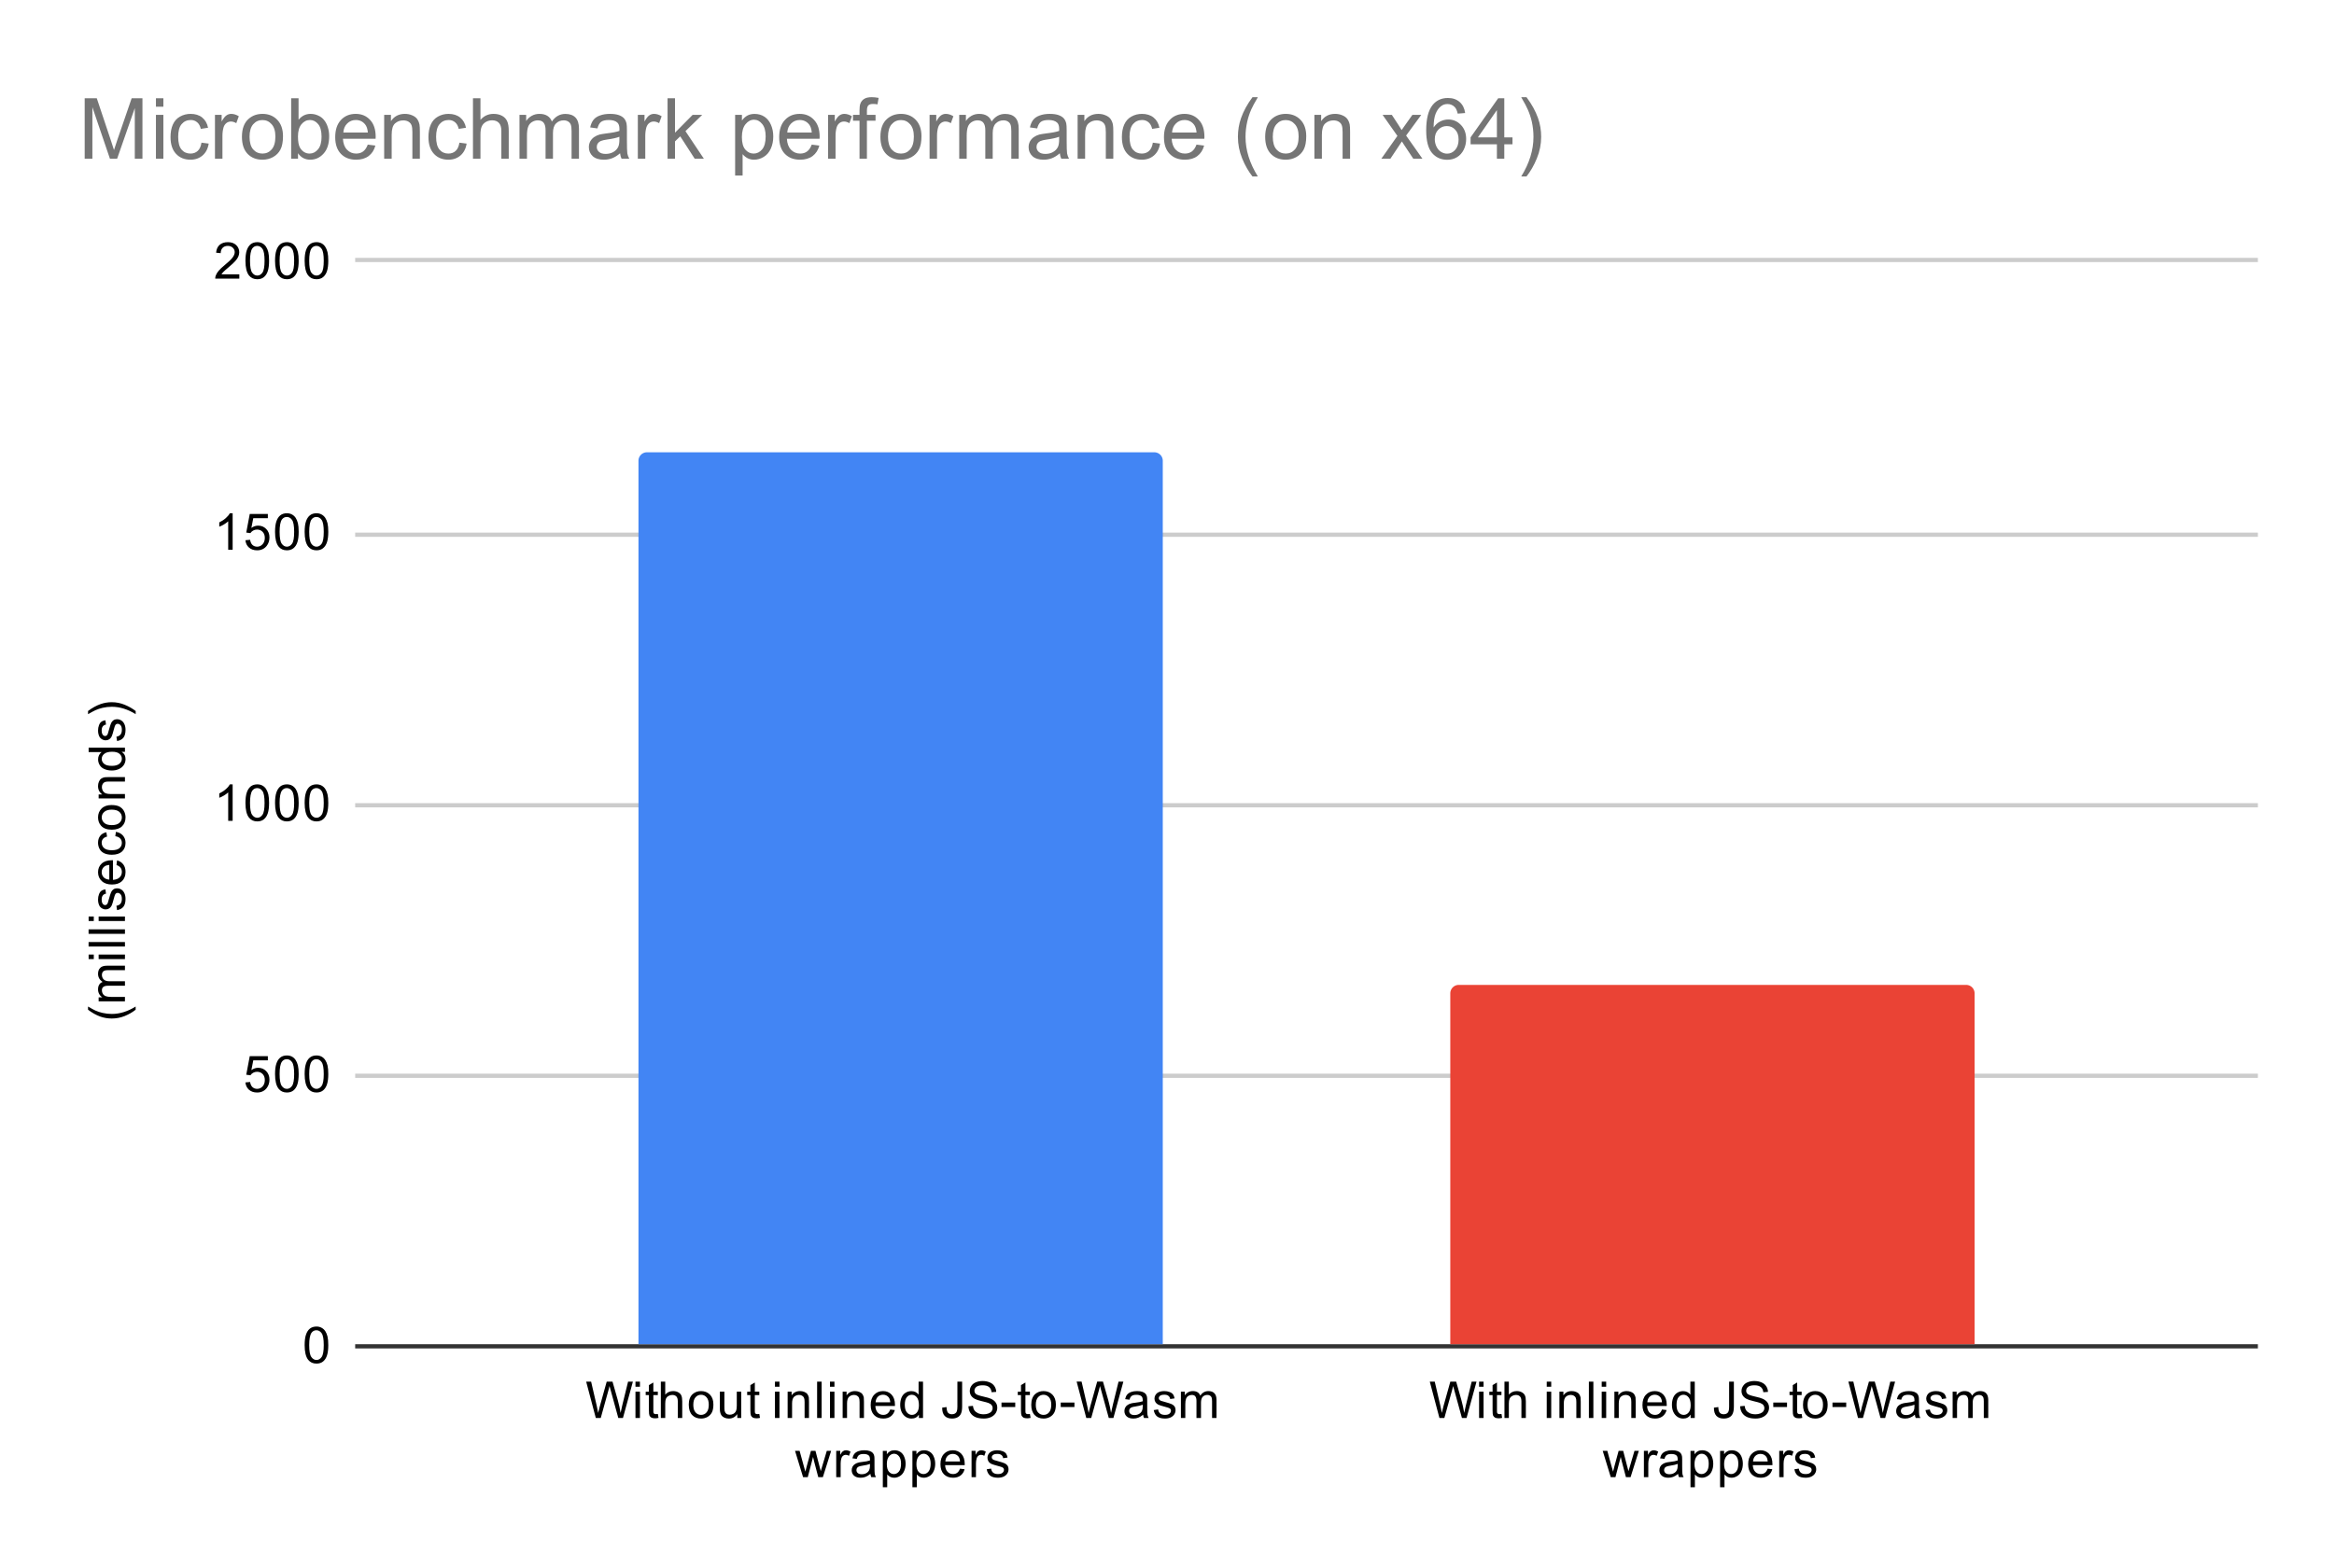 <svg fill="none" stroke-linecap="square" stroke-miterlimit="10" width="552" height="371" xmlns="http://www.w3.org/2000/svg"><path fill="#fff" d="M0 0h552v371H0V0z"/><path stroke="#333" stroke-linecap="butt" d="M84.5 318.5h449"/><path stroke="#ccc" stroke-linecap="butt" d="M84.5 254.5h449M84.5 190.5h449M84.5 126.5h449M84.5 61.5h449"/><clipPath id="a"><path d="M84.55 61.92h448.9v256.53H84.55V61.92z"/></clipPath><path clip-path="url(#a)" d="M275 318H151V109c0-1.1.9-2 2-2h120a2 2 0 012 2z"/><path fill="#4285f4" clip-path="url(#a)" d="M275 318H151V109c0-1.1.9-2 2-2h120a2 2 0 012 2z"/><path clip-path="url(#a)" d="M467 318H343v-83c0-1.1.9-2 2-2h120a2 2 0 012 2z"/><path fill="#ea4335" clip-path="url(#a)" d="M467 318H343v-83c0-1.1.9-2 2-2h120a2 2 0 012 2z"/><path fill="#000" d="M32.08 238.87q-1.1.88-2.58 1.49-1.48.59-3.06.59-1.39 0-2.67-.44-1.49-.53-2.95-1.64v-.75q1.21.7 1.73.94.81.36 1.69.56 1.1.25 2.2.25 2.83 0 5.64-1.75v.75zm-2.53-1.98h-6.22v-.94h.88q-.47-.3-.74-.78-.28-.49-.28-1.11 0-.69.28-1.13.28-.45.8-.62-1.08-.75-1.08-1.92 0-.94.52-1.43.5-.5 1.57-.5h4.27v1.05h-3.92q-.63 0-.9.11-.29.1-.46.36-.17.27-.17.64 0 .66.43 1.1.44.42 1.41.42h3.61v1.06H25.5q-.7 0-1.04.26-.36.25-.36.83 0 .46.23.83.24.38.69.55.45.17 1.3.17h3.23v1.05zm-7.37-10h-1.22v-1.07h1.22v1.07zm7.37 0h-6.22v-1.07h6.22v1.07zm0-2.97h-8.6v-1.06h8.6v1.06zm0-3h-8.6v-1.06h8.6v1.06zm-7.37-3.03h-1.22v-1.07h1.22v1.07zm7.37 0h-6.22v-1.07h6.22v1.07zm-1.86-2.58l-.16-1.03q.63-.1.96-.49.33-.4.33-1.14 0-.72-.29-1.06-.3-.36-.7-.36-.36 0-.56.31-.14.22-.36 1.08-.3 1.16-.5 1.61-.22.44-.6.67-.37.24-.84.24-.4 0-.76-.2-.36-.18-.6-.5-.17-.26-.3-.68-.12-.42-.12-.92 0-.72.22-1.27.2-.56.56-.82.36-.27.96-.36l.14 1.03q-.47.06-.74.4-.28.33-.28.96 0 .72.25 1.03.23.31.56.31.2 0 .36-.12.17-.14.28-.41.07-.16.27-.94.31-1.12.5-1.56.19-.44.55-.69.36-.25.9-.25.53 0 1 .31.46.3.72.88.25.58.25 1.31 0 1.22-.5 1.86-.51.63-1.5.8zm-.14-10.67l.13-1.1q.95.25 1.48.96.53.7.53 1.78 0 1.36-.84 2.17-.85.8-2.36.8-1.56 0-2.42-.82-.88-.8-.88-2.09 0-1.25.84-2.03.85-.8 2.4-.8h.28v4.64q1.03-.06 1.57-.58.54-.51.54-1.3 0-.57-.3-.98-.31-.42-.97-.65zm-1.7 3.45v-3.47q-.8.06-1.2.4-.6.5-.6 1.3 0 .74.48 1.24.49.48 1.32.53zm1.42-10.27l.14-1.03q1.06.17 1.67.88.61.7.61 1.72 0 1.28-.83 2.06-.84.76-2.4.76-1 0-1.75-.32-.77-.35-1.14-1.02-.38-.69-.38-1.5 0-1 .52-1.64.5-.66 1.45-.84l.16 1.03q-.63.14-.94.51-.33.38-.33.91 0 .8.58 1.3.56.5 1.8.5 1.26 0 1.82-.49.57-.48.57-1.25 0-.62-.38-1.03-.37-.42-1.17-.55zm-.83-1.54q-1.73 0-2.56-.96-.69-.8-.69-1.95 0-1.28.84-2.1.83-.82 2.32-.82 1.2 0 1.89.36t1.08 1.06q.37.69.37 1.5 0 1.3-.83 2.11-.84.8-2.42.8zm0-1.08q1.19 0 1.78-.52.6-.53.6-1.3 0-.8-.6-1.32t-1.81-.52q-1.16 0-1.75.53-.6.52-.6 1.3t.6 1.31q.58.52 1.78.52zm3.11-6.31h-6.22v-.94h.88q-1.02-.69-1.02-1.99 0-.56.2-1.03.2-.48.54-.72.32-.23.76-.32.3-.05 1.03-.05h3.83v1.05h-3.78q-.66 0-.97.12-.31.13-.5.44-.2.31-.2.73 0 .68.43 1.18.43.48 1.61.48h3.41v1.05zm0-11.03h-.78q.92.59.92 1.73 0 .75-.4 1.37-.43.63-1.16.97-.74.35-1.69.35-.92 0-1.69-.32-.76-.3-1.15-.93-.4-.63-.4-1.4 0-.56.23-1 .23-.43.6-.71h-3.07v-1.05h8.59v.99zm-3.1 3.32q1.2 0 1.79-.5.58-.5.58-1.18 0-.7-.57-1.18-.56-.48-1.72-.48-1.28 0-1.87.5-.6.48-.6 1.2 0 .7.58 1.17.57.47 1.8.47zm1.24-5.87l-.16-1.03q.63-.1.96-.49.33-.4.33-1.14 0-.72-.29-1.06-.3-.36-.7-.36-.36 0-.56.31-.14.22-.36 1.08-.3 1.16-.5 1.61-.22.44-.6.67-.37.24-.84.24-.4 0-.76-.2-.36-.18-.6-.5-.17-.26-.3-.68-.12-.42-.12-.92 0-.72.22-1.27.2-.56.56-.82.36-.27.96-.36l.14 1.03q-.47.06-.74.4-.28.33-.28.96 0 .72.25 1.03.23.31.56.31.2 0 .36-.12.17-.14.28-.41.07-.16.27-.94.31-1.12.5-1.56.19-.44.55-.69.36-.25.9-.25.53 0 1 .31.46.3.72.88.25.58.25 1.31 0 1.22-.5 1.86-.51.63-1.5.8zm4.4-7.11v.75q-2.82-1.75-5.65-1.75-1.1 0-2.19.25-.87.2-1.68.56-.52.24-1.75.94v-.75q1.46-1.1 2.95-1.63 1.28-.45 2.67-.45 1.58 0 3.06.61 1.47.61 2.58 1.47zM72.05 318.22q0-1.54.31-2.46.31-.94.92-1.44.63-.5 1.57-.5.68 0 1.2.29.53.28.88.8.34.52.53 1.27.18.75.18 2.04 0 1.51-.3 2.43-.3.93-.93 1.44-.61.5-1.56.5-1.24 0-1.96-.89-.84-1.06-.84-3.48zm1.08 0q0 2.1.5 2.8.5.71 1.22.71.73 0 1.22-.7.5-.7.5-2.81 0-2.13-.5-2.82-.49-.7-1.24-.7-.72 0-1.16.6-.54.8-.54 2.92zM58.05 256.07l1.1-.1q.13.82.57 1.22.45.4 1.1.4.75 0 1.28-.57.53-.58.53-1.52 0-.9-.52-1.42-.5-.53-1.33-.53-.5 0-.92.24-.4.23-.64.59l-.98-.13.83-4.4h4.28v1H59.9l-.45 2.31q.76-.55 1.6-.55 1.13 0 1.9.78.78.79.78 2.02 0 1.16-.67 2.02-.83 1.03-2.25 1.03-1.18 0-1.93-.66-.73-.66-.84-1.73zm7-1.99q0-1.53.31-2.45.31-.94.92-1.44.63-.5 1.57-.5.68 0 1.2.28.53.28.88.82.34.51.53 1.26.18.75.18 2.03 0 1.52-.3 2.44-.3.92-.93 1.44-.61.5-1.56.5-1.24 0-1.96-.9-.84-1.06-.84-3.48zm1.08 0q0 2.11.5 2.81.5.7 1.22.7.73 0 1.22-.7.5-.7.5-2.8 0-2.13-.5-2.82-.49-.7-1.24-.7-.72 0-1.16.6-.54.79-.54 2.91zm5.92 0q0-1.53.31-2.45.31-.94.92-1.44.63-.5 1.57-.5.68 0 1.2.28.53.28.88.82.34.51.53 1.26.18.75.18 2.03 0 1.52-.3 2.44-.3.92-.93 1.44-.61.5-1.56.5-1.24 0-1.96-.9-.84-1.06-.84-3.48zm1.08 0q0 2.11.5 2.81.5.7 1.22.7.73 0 1.22-.7.5-.7.5-2.8 0-2.13-.5-2.82-.49-.7-1.24-.7-.72 0-1.16.6-.54.79-.54 2.91zM55.02 194.18h-1.05v-6.72q-.39.36-1.01.74-.61.36-1.1.53v-1.02q.88-.42 1.53-1 .68-.59.96-1.15h.67v8.62zm3.03-4.23q0-1.53.31-2.45.31-.94.92-1.44.63-.5 1.57-.5.68 0 1.2.28.53.28.88.81.34.52.53 1.27.18.75.18 2.03 0 1.51-.3 2.44-.3.92-.93 1.43-.61.5-1.56.5-1.24 0-1.96-.89-.84-1.06-.84-3.48zm1.08 0q0 2.1.5 2.81.5.7 1.22.7.73 0 1.22-.7.5-.7.5-2.81 0-2.13-.5-2.81-.49-.7-1.24-.7-.72 0-1.16.6-.54.78-.54 2.9zm5.92 0q0-1.53.31-2.45.31-.94.92-1.44.63-.5 1.57-.5.68 0 1.2.28.53.28.88.81.34.52.53 1.27.18.75.18 2.03 0 1.51-.3 2.44-.3.92-.93 1.43-.61.5-1.56.5-1.24 0-1.96-.89-.84-1.06-.84-3.48zm1.08 0q0 2.1.5 2.81.5.7 1.22.7.73 0 1.22-.7.5-.7.5-2.81 0-2.13-.5-2.81-.49-.7-1.24-.7-.72 0-1.16.6-.54.78-.54 2.9zm5.92 0q0-1.53.31-2.45.31-.94.92-1.44.63-.5 1.57-.5.68 0 1.2.28.53.28.88.81.34.52.53 1.27.18.75.18 2.03 0 1.51-.3 2.44-.3.92-.93 1.43-.61.5-1.56.5-1.24 0-1.96-.89-.84-1.06-.84-3.48zm1.08 0q0 2.1.5 2.81.5.7 1.22.7.73 0 1.22-.7.5-.7.5-2.81 0-2.13-.5-2.81-.49-.7-1.24-.7-.72 0-1.16.6-.54.78-.54 2.9zM55.02 130.05h-1.05v-6.72q-.39.36-1.01.74-.61.36-1.1.53v-1.02q.88-.42 1.53-1 .68-.6.96-1.16h.67v8.63zm3.03-2.25l1.1-.1q.13.82.57 1.23.45.4 1.1.4.75 0 1.28-.58.53-.57.53-1.51 0-.9-.52-1.42-.5-.54-1.33-.54-.5 0-.92.24-.4.23-.64.6l-.98-.13.83-4.4h4.28v1H59.9l-.45 2.3q.76-.54 1.6-.54 1.13 0 1.9.78.78.78.78 2.01 0 1.16-.67 2.02-.83 1.03-2.25 1.03-1.18 0-1.93-.66-.73-.65-.84-1.73zm7-1.98q0-1.54.31-2.46.31-.94.92-1.44.63-.5 1.57-.5.68 0 1.2.29.53.28.88.8.34.52.53 1.27.18.75.18 2.04 0 1.51-.3 2.43-.3.93-.93 1.44-.61.5-1.56.5-1.24 0-1.96-.89-.84-1.06-.84-3.48zm1.08 0q0 2.1.5 2.8.5.71 1.22.71.73 0 1.22-.7.5-.7.5-2.81 0-2.13-.5-2.82-.49-.7-1.24-.7-.72 0-1.16.6-.54.8-.54 2.92zm5.92 0q0-1.54.31-2.46.31-.94.92-1.44.63-.5 1.57-.5.68 0 1.2.29.53.28.88.8.34.52.53 1.27.18.75.18 2.04 0 1.51-.3 2.43-.3.93-.93 1.44-.61.5-1.56.5-1.24 0-1.96-.89-.84-1.06-.84-3.48zm1.08 0q0 2.1.5 2.8.5.71 1.22.71.73 0 1.22-.7.5-.7.5-2.81 0-2.13-.5-2.82-.49-.7-1.24-.7-.72 0-1.16.6-.54.8-.54 2.92zM56.6 64.9v1.02h-5.7q0-.38.13-.74.22-.58.7-1.14.48-.56 1.38-1.3 1.4-1.15 1.9-1.82.5-.68.5-1.27 0-.62-.46-1.05-.45-.43-1.17-.43-.77 0-1.22.45-.45.45-.47 1.27l-1.08-.11q.11-1.22.83-1.85.73-.64 1.97-.64 1.23 0 1.95.69t.72 1.7q0 .52-.22 1.02-.2.48-.7 1.04-.48.55-1.61 1.5-.95.8-1.23 1.1-.27.28-.44.56h4.22zm1.45-3.22q0-1.53.31-2.45.31-.94.92-1.44.63-.5 1.57-.5.68 0 1.2.28.53.28.88.82.34.51.53 1.26.18.75.18 2.03 0 1.52-.3 2.44-.3.92-.93 1.44-.61.5-1.56.5-1.24 0-1.96-.9-.84-1.06-.84-3.48zm1.08 0q0 2.11.5 2.81.5.7 1.22.7.73 0 1.22-.7.5-.7.5-2.8 0-2.13-.5-2.82-.49-.7-1.24-.7-.72 0-1.16.6-.54.79-.54 2.91zm5.92 0q0-1.53.31-2.45.31-.94.92-1.44.63-.5 1.57-.5.68 0 1.2.28.53.28.88.82.34.51.53 1.26.18.75.18 2.03 0 1.52-.3 2.44-.3.92-.93 1.44-.61.5-1.56.5-1.24 0-1.96-.9-.84-1.06-.84-3.48zm1.08 0q0 2.11.5 2.81.5.7 1.22.7.73 0 1.22-.7.5-.7.5-2.8 0-2.13-.5-2.82-.49-.7-1.24-.7-.72 0-1.16.6-.54.79-.54 2.91zm5.92 0q0-1.53.31-2.45.31-.94.92-1.44.63-.5 1.57-.5.68 0 1.2.28.53.28.88.82.34.51.53 1.26.18.75.18 2.03 0 1.52-.3 2.44-.3.92-.93 1.44-.61.5-1.56.5-1.24 0-1.96-.9-.84-1.06-.84-3.48zm1.08 0q0 2.11.5 2.81.5.7 1.22.7.73 0 1.22-.7.5-.7.5-2.8 0-2.13-.5-2.82-.49-.7-1.24-.7-.72 0-1.16.6-.54.79-.54 2.91zM140.91 335.45l-2.28-8.6h1.17l1.31 5.65q.2.87.36 1.75.33-1.38.4-1.6l1.62-5.8h1.37l1.24 4.35q.45 1.63.67 3.05.16-.82.42-1.88l1.35-5.51h1.14l-2.35 8.59h-1.1l-1.8-6.55q-.24-.8-.28-1-.13.58-.25 1l-1.82 6.55h-1.17zm9.38-7.38v-1.21h1.06v1.21h-1.06zm0 7.38v-6.22h1.06v6.22h-1.06zm5.3-.94l.15.92q-.45.1-.8.1-.58 0-.89-.17-.31-.2-.45-.49-.13-.3-.13-1.25v-3.58h-.76v-.8h.76v-1.56l1.05-.62v2.17h1.06v.81h-1.06v3.64q0 .46.05.58.06.13.18.2.13.08.36.08.2 0 .47-.03zm.7.94v-8.6h1.04v3.08q.74-.84 1.86-.84.7 0 1.2.28.52.27.74.75.22.47.22 1.4v3.93h-1.05v-3.94q0-.8-.34-1.15-.35-.36-.97-.36-.47 0-.9.25-.4.23-.59.65-.17.4-.17 1.14v3.41h-1.04zm6.6-3.1q0-1.74.96-2.57.8-.69 1.95-.69 1.28 0 2.1.84.82.83.82 2.32 0 1.2-.36 1.89t-1.06 1.08q-.69.37-1.5.37-1.3 0-2.1-.83-.8-.84-.8-2.42zm1.08 0q0 1.18.52 1.77.53.6 1.31.6.8 0 1.31-.6.52-.6.52-1.81 0-1.16-.53-1.75-.52-.6-1.3-.6t-1.31.6q-.52.58-.52 1.78zm10.4 3.1v-.92q-.74 1.06-1.99 1.06-.55 0-1.03-.2-.47-.22-.7-.53-.24-.33-.33-.8-.07-.3-.07-.99v-3.84h1.07v3.45q0 .82.06 1.11.1.41.4.66.33.23.82.23.47 0 .87-.23.43-.25.6-.67.18-.42.18-1.22v-3.33h1.05v6.22h-.94zm5.21-.94l.16.92q-.45.1-.8.1-.58 0-.89-.17-.31-.2-.45-.49-.13-.3-.13-1.25v-3.58h-.76v-.8h.76v-1.56l1.05-.62v2.17h1.06v.81h-1.06v3.64q0 .46.05.58.06.13.18.2.13.08.36.08.2 0 .47-.03zm3.7-6.44v-1.21h1.07v1.21h-1.06zm0 7.38v-6.22h1.07v6.22h-1.06zm3 0v-6.22h.94v.88q.7-1.02 1.99-1.02.56 0 1.03.2.48.2.72.53.23.33.33.77.04.3.04 1.03v3.83h-1.04v-3.78q0-.66-.13-.97-.12-.31-.44-.5-.3-.2-.73-.2-.67 0-1.17.43-.49.43-.49 1.61v3.41h-1.04zm6.97 0v-8.6h1.07v8.6h-1.07zm3.04-7.38v-1.21h1.06v1.21h-1.06zm0 7.38v-6.22h1.06v6.22h-1.06zm3 0v-6.22h.93v.88q.7-1.02 1.99-1.02.56 0 1.03.2.48.2.72.53.23.33.33.77.04.3.04 1.03v3.83h-1.04v-3.78q0-.66-.13-.97-.12-.31-.44-.5-.3-.2-.73-.2-.67 0-1.17.43-.49.43-.49 1.61v3.41h-1.04zm11.25-2l1.09.13q-.25.95-.95 1.48t-1.78.53q-1.36 0-2.18-.84-.8-.85-.8-2.36 0-1.56.82-2.42.81-.88 2.1-.88 1.24 0 2.02.84.8.85.8 2.4v.28h-4.64q.06 1.03.58 1.57.51.54 1.3.54.57 0 .98-.3.42-.31.66-.97zm-3.46-1.7h3.47q-.06-.8-.39-1.2-.51-.6-1.31-.6-.74 0-1.24.48-.48.49-.53 1.32zm10.24 3.7v-.78q-.6.92-1.74.92-.75 0-1.37-.4-.63-.43-.97-1.16-.34-.74-.34-1.69 0-.92.3-1.69.32-.76.95-1.15.62-.4 1.39-.4.56 0 1 .22.43.24.71.61v-3.07h1.05v8.59h-.98zm-3.33-3.1q0 1.2.5 1.79.5.58 1.19.58.68 0 1.17-.57.48-.56.48-1.72 0-1.28-.5-1.87-.48-.6-1.2-.6-.7 0-1.17.58-.47.57-.47 1.8zm8.84.66l1.03-.14q.04.99.36 1.35.33.35.93.35.42 0 .73-.18.31-.2.42-.53.13-.35.13-1.08v-5.92h1.12v5.86q0 1.07-.26 1.67-.25.6-.82.9-.56.3-1.32.3-1.13 0-1.74-.64-.6-.66-.58-1.94zm6.2-.33l1.07-.09q.08.66.36 1.06.28.4.86.68.6.25 1.33.25.64 0 1.14-.2.5-.2.73-.52.25-.35.25-.74 0-.4-.23-.7-.24-.31-.77-.52-.36-.14-1.55-.42-1.17-.28-1.64-.53-.62-.33-.92-.8-.3-.48-.3-1.07 0-.65.36-1.2.38-.59 1.08-.87.72-.3 1.58-.3.95 0 1.69.32.73.3 1.12.9.4.6.42 1.35l-1.09.08q-.1-.82-.6-1.22-.5-.42-1.5-.42-1.02 0-1.5.37-.46.38-.46.9 0 .48.33.77.32.3 1.7.61 1.39.31 1.9.55.76.36 1.11.89.36.51.36 1.22 0 .69-.39 1.3-.39.59-1.12.93-.74.33-1.66.33-1.17 0-1.97-.33-.78-.34-1.23-1.03-.44-.69-.45-1.55zm7.83.2v-1.07h3.25v1.06h-3.25zm6.72 1.63l.16.92q-.45.1-.8.1-.58 0-.89-.17-.31-.2-.45-.49-.13-.3-.13-1.25v-3.58h-.76v-.8h.76v-1.56l1.05-.62v2.17h1.06v.81h-1.06v3.64q0 .46.05.58.06.13.18.2.13.08.36.08.2 0 .47-.03zm.32-2.17q0-1.73.95-2.56.8-.69 1.95-.69 1.28 0 2.1.84.82.83.82 2.32 0 1.2-.36 1.89t-1.06 1.08q-.69.37-1.5.37-1.3 0-2.1-.83-.8-.84-.8-2.42zm1.07 0q0 1.19.52 1.78.53.6 1.31.6.8 0 1.31-.6.52-.6.52-1.81 0-1.16-.53-1.75-.52-.6-1.3-.6t-1.31.6q-.52.58-.52 1.78zm5.9.53v-1.06h3.24v1.06h-3.25zm6.04 2.58l-2.28-8.6h1.17l1.31 5.65q.2.87.36 1.75.33-1.38.4-1.6l1.62-5.8h1.37l1.24 4.35q.45 1.63.67 3.05.16-.82.42-1.88l1.35-5.51h1.14l-2.35 8.59h-1.1l-1.8-6.55q-.24-.8-.28-1-.13.58-.25 1l-1.82 6.55h-1.17zm13.44-.77q-.6.5-1.14.7-.53.21-1.16.21-1.03 0-1.58-.5-.54-.5-.54-1.28 0-.45.2-.83.2-.39.55-.6.34-.24.76-.35.3-.1.94-.17 1.27-.14 1.88-.36v-.27q0-.66-.3-.92-.4-.34-1.2-.34-.74 0-1.1.26-.36.25-.53.9l-1.03-.13q.14-.66.47-1.07.33-.4.94-.62.6-.22 1.4-.22.8 0 1.3.19t.73.47q.24.28.33.72.05.26.05.96v1.41q0 1.47.06 1.86.08.4.28.75h-1.1q-.16-.33-.21-.77zm-.1-2.36q-.57.24-1.71.41-.66.1-.93.22-.26.1-.42.33-.14.22-.14.5 0 .42.31.7.33.28.94.28.61 0 1.08-.26.48-.27.7-.74.18-.36.18-1.04v-.4zm2.61 1.27l1.04-.16q.09.63.48.96.4.33 1.14.33.72 0 1.06-.29.36-.3.36-.7 0-.36-.31-.56-.22-.14-1.08-.36-1.15-.3-1.6-.5-.44-.22-.68-.6-.23-.37-.23-.84 0-.4.18-.76.2-.36.52-.6.25-.17.67-.3.42-.12.92-.12.72 0 1.27.22.56.2.83.56.26.36.36.95l-1.04.15q-.06-.47-.4-.74-.33-.28-.95-.28-.72 0-1.04.25-.3.23-.3.56 0 .2.12.36.14.17.4.28.16.07.94.27 1.13.31 1.56.5.44.19.7.55.24.35.24.9 0 .53-.31 1-.3.45-.88.72-.57.25-1.3.25-1.23 0-1.87-.5-.62-.51-.8-1.5zm6.43 1.86v-6.22h.93v.88q.3-.47.78-.74.49-.28 1.11-.28.7 0 1.13.28.45.28.62.8.75-1.08 1.93-1.08.93 0 1.42.52.5.5.5 1.57v4.27h-1.05v-3.92q0-.63-.1-.9-.1-.29-.37-.46-.26-.17-.64-.17-.65 0-1.1.43-.41.44-.41 1.41v3.61h-1.07v-4.05q0-.7-.26-1.04-.25-.36-.83-.36-.45 0-.83.23-.37.24-.55.69-.17.45-.17 1.3v3.23h-1.04zM189.93 349.45l-1.9-6.22h1.08l.99 3.6.37 1.32.33-1.28.99-3.64h1.07l.94 3.61.31 1.19.36-1.2 1.07-3.6h1.03l-1.96 6.22h-1.09l-.98-3.73-.25-1.05-1.25 4.78h-1.11zm7.84 0v-6.22h.95v.94q.36-.66.66-.86.31-.22.69-.22.53 0 1.08.33l-.36.98q-.4-.23-.77-.23-.36 0-.64.22-.27.2-.38.58-.18.56-.18 1.21v3.27h-1.05zm8.08-.77q-.6.5-1.14.7-.53.21-1.16.21-1.03 0-1.58-.5-.54-.5-.54-1.28 0-.45.2-.83.2-.39.55-.6.34-.24.76-.35.3-.1.94-.17 1.27-.14 1.87-.36v-.27q0-.66-.3-.92-.4-.34-1.2-.34-.73 0-1.09.26-.36.25-.53.9l-1.03-.13q.14-.66.47-1.07.33-.4.93-.62.61-.22 1.41-.22.8 0 1.3.19t.73.47q.24.28.33.72.05.26.05.96v1.41q0 1.47.06 1.86.08.4.28.75h-1.1q-.16-.33-.21-.77zm-.1-2.36q-.57.24-1.71.41-.66.1-.93.22-.26.1-.42.33-.14.22-.14.5 0 .42.31.7.33.28.94.28.61 0 1.08-.26.48-.27.7-.74.17-.36.17-1.04v-.4zm3.04 5.52v-8.6h.95v.79q.34-.47.76-.7.44-.24 1.05-.24.8 0 1.4.4.62.41.91 1.16.32.75.32 1.64 0 .96-.35 1.72-.33.77-.98 1.17-.66.41-1.38.41-.53 0-.95-.22-.42-.23-.69-.56v3.03h-1.04zm.95-5.47q0 1.2.48 1.78.49.57 1.18.57.7 0 1.2-.6t.5-1.84q0-1.19-.49-1.77-.48-.6-1.17-.6-.67 0-1.19.63-.51.63-.51 1.83zm6.05 5.47v-8.6h.95v.79q.34-.47.76-.7.44-.24 1.05-.24.8 0 1.4.4.62.41.91 1.16.32.75.32 1.64 0 .96-.35 1.72-.33.77-.98 1.17-.66.41-1.38.41-.53 0-.95-.22-.42-.23-.69-.56v3.03h-1.04zm.95-5.47q0 1.2.48 1.78.49.57 1.18.57.7 0 1.2-.6t.5-1.84q0-1.19-.49-1.77-.48-.6-1.17-.6-.67 0-1.19.63-.51.63-.51 1.83zm10.3 1.08l1.09.13q-.25.95-.95 1.48t-1.78.53q-1.36 0-2.18-.84-.8-.85-.8-2.36 0-1.56.82-2.42.81-.88 2.1-.88 1.24 0 2.02.84.8.85.8 2.4v.28h-4.64q.06 1.03.58 1.57.51.54 1.3.54.57 0 .98-.3.42-.31.66-.97zm-3.46-1.7h3.47q-.06-.8-.39-1.2-.51-.6-1.31-.6-.74 0-1.24.48-.48.49-.53 1.32zm6.2 3.7v-6.22h.94v.94q.36-.66.66-.86.31-.22.69-.22.53 0 1.08.33l-.36.98q-.4-.23-.77-.23-.36 0-.64.22-.27.2-.38.58-.18.56-.18 1.21v3.27h-1.05zm3.58-1.86l1.04-.16q.09.63.48.96.4.33 1.14.33.72 0 1.06-.29.36-.3.36-.7 0-.36-.31-.56-.22-.14-1.08-.36-1.15-.3-1.6-.5-.45-.22-.68-.6-.23-.37-.23-.84 0-.4.18-.76.2-.36.52-.6.25-.17.67-.3.42-.12.92-.12.72 0 1.27.22.56.2.83.56.26.36.36.95l-1.04.15q-.06-.47-.4-.74-.33-.28-.95-.28-.72 0-1.04.25-.3.23-.3.56 0 .2.12.36.14.17.4.28.16.07.94.27 1.13.31 1.56.5.44.19.7.55.24.35.24.9 0 .53-.31 1-.3.45-.88.72-.58.25-1.3.25-1.23 0-1.87-.5-.62-.51-.8-1.5zM340.43 335.45l-2.28-8.6h1.17l1.32 5.65q.2.87.36 1.75.32-1.38.39-1.6l1.62-5.8h1.38l1.23 4.35q.45 1.63.67 3.05.16-.82.42-1.88l1.35-5.51h1.14l-2.35 8.59h-1.1l-1.8-6.55q-.24-.8-.28-1-.13.58-.25 1l-1.82 6.55h-1.17zm9.38-7.38v-1.21h1.06v1.21h-1.06zm0 7.38v-6.22h1.06v6.22h-1.06zm5.3-.94l.15.92q-.45.1-.8.1-.57 0-.89-.17-.3-.2-.45-.49-.12-.3-.12-1.25v-3.58h-.77v-.8h.77v-1.56l1.04-.62v2.17h1.06v.81h-1.06v3.64q0 .46.05.58.06.13.19.2.12.08.36.08.18 0 .46-.03zm.7.94v-8.6h1.04v3.08q.74-.84 1.86-.84.7 0 1.2.28.52.27.74.75.22.47.22 1.4v3.93h-1.05v-3.94q0-.8-.34-1.15-.34-.36-.97-.36-.47 0-.89.25-.4.23-.6.65-.17.4-.17 1.14v3.41h-1.04zm10-7.38v-1.21h1.06v1.21h-1.06zm0 7.38v-6.22h1.06v6.22h-1.06zm3 0v-6.22h.94v.88q.68-1.02 1.98-1.02.56 0 1.03.2.49.2.72.53.23.33.33.77.04.3.04 1.03v3.83h-1.04v-3.78q0-.66-.13-.97-.12-.31-.43-.5-.32-.2-.74-.2-.67 0-1.17.43-.49.43-.49 1.61v3.41h-1.04zm6.97 0v-8.6h1.06v8.6h-1.06zm3.03-7.38v-1.21h1.06v1.21h-1.06zm0 7.38v-6.22h1.06v6.22h-1.06zm3 0v-6.22h.94v.88q.68-1.02 1.98-1.02.56 0 1.03.2.49.2.72.53.23.33.33.77.04.3.04 1.03v3.83h-1.04v-3.78q0-.66-.13-.97-.12-.31-.43-.5-.32-.2-.74-.2-.67 0-1.17.43-.49.43-.49 1.61v3.41h-1.04zm11.25-2l1.1.13q-.26.95-.96 1.48t-1.78.53q-1.36 0-2.17-.84-.8-.85-.8-2.36 0-1.56.81-2.42.81-.88 2.1-.88 1.24 0 2.03.84.8.85.8 2.4v.28h-4.65q.06 1.03.58 1.57t1.3.54q.58 0 .98-.3.42-.31.66-.97zm-3.46-1.7h3.47q-.06-.8-.39-1.2-.51-.6-1.31-.6-.73 0-1.23.48-.49.49-.54 1.32zm10.24 3.7v-.78q-.6.92-1.74.92-.75 0-1.37-.4-.63-.43-.97-1.16-.34-.74-.34-1.69 0-.92.3-1.69.32-.76.95-1.15.62-.4 1.39-.4.56 0 1 .22.44.24.72.61v-3.07h1.04v8.59h-.98zm-3.33-3.1q0 1.2.5 1.79.5.58 1.19.58t1.17-.57q.48-.56.48-1.72 0-1.28-.5-1.87-.48-.6-1.2-.6-.7 0-1.17.58-.47.57-.47 1.8zm8.84.66l1.04-.14q.03.99.36 1.35.32.35.92.35.42 0 .73-.18.31-.2.42-.53.13-.35.13-1.08v-5.92h1.12v5.86q0 1.07-.26 1.67-.25.6-.81.9-.57.3-1.33.3-1.13 0-1.74-.64-.6-.66-.58-1.94zm6.2-.33l1.07-.09q.08.66.36 1.06.28.4.86.68.6.25 1.33.25.64 0 1.14-.2.5-.2.73-.52.25-.35.25-.74 0-.4-.23-.7-.24-.31-.77-.52-.36-.14-1.54-.42-1.18-.28-1.65-.53-.62-.33-.92-.8-.3-.48-.3-1.07 0-.65.37-1.2.37-.59 1.07-.87.72-.3 1.58-.3.95 0 1.69.32.73.3 1.12.9.4.6.43 1.35l-1.1.08q-.1-.82-.6-1.22-.5-.42-1.5-.42-1.02 0-1.5.37-.46.38-.46.9 0 .48.33.77.33.3 1.7.61 1.4.31 1.9.55.76.36 1.12.89.36.51.36 1.22 0 .69-.4 1.3-.39.59-1.12.93-.73.33-1.66.33-1.17 0-1.96-.33-.79-.34-1.24-1.03-.44-.69-.45-1.55zm7.84.2v-1.07h3.25v1.06h-3.25zm6.71 1.63l.16.92q-.45.1-.8.1-.57 0-.89-.17-.3-.2-.45-.49-.12-.3-.12-1.25v-3.58h-.77v-.8h.77v-1.56l1.04-.62v2.17h1.06v.81h-1.06v3.64q0 .46.05.58.06.13.19.2.12.08.36.08.18 0 .46-.03zm.32-2.17q0-1.73.95-2.56.8-.69 1.95-.69 1.28 0 2.1.84.83.83.83 2.32 0 1.2-.36 1.89t-1.07 1.08q-.68.37-1.5.37-1.3 0-2.1-.83-.8-.84-.8-2.42zm1.08 0q0 1.19.51 1.78.53.6 1.31.6.8 0 1.32-.6.51-.6.51-1.81 0-1.16-.53-1.75-.52-.6-1.3-.6t-1.3.6q-.52.58-.52 1.78zm5.89.53v-1.06h3.25v1.06h-3.25zm6.04 2.58l-2.28-8.6h1.17l1.32 5.65q.2.87.36 1.75.32-1.38.39-1.6l1.62-5.8h1.38l1.23 4.35q.45 1.63.67 3.05.16-.82.42-1.88l1.35-5.51h1.14l-2.35 8.59h-1.1l-1.8-6.55q-.24-.8-.28-1-.13.58-.25 1l-1.82 6.55h-1.17zm13.44-.77q-.6.5-1.14.7-.53.21-1.16.21-1.03 0-1.57-.5-.55-.5-.55-1.28 0-.45.2-.83.2-.39.55-.6.34-.24.76-.35.3-.1.94-.17 1.27-.14 1.88-.36v-.27q0-.66-.3-.92-.4-.34-1.2-.34-.74 0-1.1.26-.36.25-.53.9l-1.03-.13q.14-.66.47-1.07.33-.4.94-.62.6-.22 1.4-.22.8 0 1.3.19t.73.47q.24.28.33.72.05.26.05.96v1.41q0 1.47.06 1.86.08.4.28.75h-1.1q-.16-.33-.21-.77zm-.1-2.36q-.57.24-1.71.41-.66.1-.92.22-.27.1-.43.33-.14.22-.14.5 0 .42.32.7.32.28.93.28.61 0 1.08-.26.49-.27.7-.74.18-.36.18-1.04v-.4zm2.62 1.27l1.03-.16q.1.63.48.96.4.33 1.14.33.72 0 1.06-.29.36-.3.36-.7 0-.36-.3-.56-.23-.14-1.09-.36-1.15-.3-1.6-.5-.44-.22-.68-.6-.23-.37-.23-.84 0-.4.19-.76.18-.36.51-.6.25-.17.67-.3.42-.12.92-.12.72 0 1.27.22.56.2.83.56.26.36.36.95l-1.03.15q-.07-.47-.41-.74-.33-.28-.95-.28-.72 0-1.03.25-.32.23-.32.56 0 .2.13.36.14.17.4.28.16.07.94.27 1.13.31 1.56.5.44.19.7.55.24.35.24.9 0 .53-.31 1-.3.45-.88.72-.57.25-1.3.25-1.23 0-1.87-.5-.62-.51-.8-1.5zm6.42 1.86v-6.22h.94v.88q.3-.47.78-.74.48-.28 1.1-.28.7 0 1.13.28.45.28.63.8.75-1.08 1.92-1.08.94 0 1.42.52.5.5.5 1.57v4.27h-1.05v-3.92q0-.63-.1-.9-.1-.29-.37-.46-.26-.17-.64-.17-.65 0-1.1.43-.41.44-.41 1.41v3.61h-1.06v-4.05q0-.7-.27-1.04-.25-.36-.83-.36-.45 0-.83.23-.37.24-.54.69-.18.45-.18 1.3v3.23h-1.04zM380.95 349.45l-1.9-6.22h1.09l.98 3.6.38 1.32.32-1.28.99-3.64h1.08l.93 3.61.32 1.19.36-1.2 1.06-3.6h1.03l-1.95 6.22h-1.1l-.98-3.73-.25-1.05-1.25 4.78h-1.11zm7.84 0v-6.22h.96v.94q.35-.66.65-.86.31-.22.69-.22.53 0 1.08.33l-.36.98q-.4-.23-.77-.23-.36 0-.64.22-.26.2-.37.58-.2.56-.2 1.21v3.27h-1.04zm8.08-.77q-.6.5-1.14.7-.53.21-1.16.21-1.03 0-1.57-.5-.55-.5-.55-1.28 0-.45.2-.83.2-.39.55-.6.34-.24.76-.35.3-.1.94-.17 1.27-.14 1.88-.36v-.27q0-.66-.3-.92-.4-.34-1.2-.34-.74 0-1.1.26-.36.25-.53.9l-1.03-.13q.14-.66.47-1.07.33-.4.94-.62.6-.22 1.4-.22.8 0 1.3.19t.73.47q.24.28.33.72.05.26.05.96v1.41q0 1.47.06 1.86.08.4.28.75h-1.1q-.16-.33-.21-.77zm-.1-2.36q-.57.24-1.71.41-.66.1-.92.22-.27.1-.43.33-.14.22-.14.5 0 .42.32.7.32.28.93.28.61 0 1.08-.26.49-.27.7-.74.18-.36.18-1.04v-.4zm3.04 5.52v-8.6h.95v.79q.34-.47.77-.7.43-.24 1.04-.24.8 0 1.4.4.62.41.92 1.16.3.75.3 1.64 0 .96-.34 1.72-.32.77-.98 1.17-.66.41-1.37.41-.54 0-.96-.22-.42-.23-.69-.56v3.03h-1.04zm.95-5.47q0 1.2.49 1.78.48.57 1.17.57.7 0 1.2-.6t.5-1.84q0-1.19-.48-1.77-.49-.6-1.18-.6-.67 0-1.18.63-.52.63-.52 1.83zm6.05 5.47v-8.6h.95v.79q.34-.47.77-.7.43-.24 1.04-.24.8 0 1.4.4.62.41.92 1.16.3.75.3 1.64 0 .96-.34 1.72-.32.77-.98 1.17-.66.41-1.37.41-.54 0-.96-.22-.42-.23-.69-.56v3.03h-1.04zm.95-5.47q0 1.2.49 1.78.48.57 1.17.57.7 0 1.2-.6t.5-1.84q0-1.19-.48-1.77-.49-.6-1.18-.6-.67 0-1.18.63-.52.63-.52 1.83zm10.3 1.08l1.1.13q-.26.95-.96 1.48t-1.78.53q-1.36 0-2.17-.84-.8-.85-.8-2.36 0-1.56.81-2.42.81-.88 2.1-.88 1.24 0 2.03.84.8.85.8 2.4v.28h-4.65q.06 1.03.58 1.57t1.3.54q.58 0 .98-.3.42-.31.66-.97zm-3.46-1.7h3.47q-.06-.8-.39-1.2-.51-.6-1.31-.6-.73 0-1.23.48-.49.49-.54 1.32zm6.2 3.7v-6.22h.95v.94q.35-.66.65-.86.31-.22.69-.22.53 0 1.08.33l-.36.98q-.4-.23-.77-.23-.36 0-.64.22-.26.2-.37.58-.2.56-.2 1.21v3.27h-1.04zm3.59-1.86l1.03-.16q.1.63.48.96.4.33 1.14.33.72 0 1.06-.29.36-.3.36-.7 0-.36-.3-.56-.23-.14-1.09-.36-1.15-.3-1.6-.5-.44-.22-.68-.6-.23-.37-.23-.84 0-.4.19-.76.18-.36.51-.6.25-.17.67-.3.42-.12.92-.12.72 0 1.27.22.56.2.83.56.26.36.36.95l-1.03.15q-.07-.47-.41-.74-.33-.28-.95-.28-.72 0-1.03.25-.32.23-.32.56 0 .2.13.36.14.17.4.28.16.07.94.27 1.13.31 1.56.5.44.19.7.55.24.35.24.9 0 .53-.31 1-.3.45-.88.72-.57.25-1.3.25-1.23 0-1.87-.5-.62-.51-.8-1.5z"/><path fill="#757575" d="M20.03 37.55V23.24h2.86l3.38 10.12.69 2.13.76-2.3 3.42-9.95h2.55v14.31h-1.81V25.57L27.7 37.55H26l-4.15-12.19v12.19h-1.83zm16.85-12.3v-2.01h1.76v2.01h-1.76zm0 12.3V27.18h1.76v10.37h-1.76zm10.76-3.8l1.72.22q-.28 1.8-1.45 2.81-1.16 1-2.86 1-2.13 0-3.42-1.39-1.3-1.39-1.3-3.98 0-1.69.55-2.94.56-1.26 1.7-1.89 1.14-.64 2.49-.64 1.68 0 2.75.86t1.39 2.42l-1.72.27q-.24-1.05-.86-1.56-.63-.54-1.5-.54-1.33 0-2.16.96-.83.95-.83 3 0 2.1.8 3.04t2.1.94q1.03 0 1.71-.62.7-.64.9-1.96zm3.2 3.8V27.18h1.58v1.57q.61-1.1 1.13-1.45.52-.36 1.13-.36.89 0 1.8.56l-.6 1.64q-.64-.39-1.28-.39-.58 0-1.05.36-.45.35-.66.96-.28.93-.28 2.04v5.44h-1.76zm6.38-5.19q0-2.87 1.6-4.26 1.34-1.16 3.26-1.16 2.14 0 3.49 1.4 1.36 1.41 1.36 3.88 0 2-.6 3.16-.6 1.14-1.75 1.78-1.14.62-2.5.62-2.19 0-3.53-1.39-1.33-1.4-1.33-4.03zm1.8 0q0 2 .86 2.99.87.98 2.2.98 1.31 0 2.17-.98.88-1 .88-3.05 0-1.92-.88-2.9-.87-1-2.17-1-1.33 0-2.2 1-.86.98-.86 2.96zm11.47 5.19h-1.63V23.24h1.75v5.1q1.13-1.4 2.85-1.4.95 0 1.8.4.87.38 1.41 1.09.55.68.86 1.67.32.98.32 2.1 0 2.68-1.32 4.13-1.3 1.45-3.15 1.45-1.85 0-2.9-1.53v1.3zm-.02-5.27q0 1.86.5 2.7.85 1.35 2.25 1.35 1.16 0 1.99-1 .84-1 .84-2.98 0-2.03-.81-2.99-.8-.97-1.94-.97-1.16 0-2 1-.83 1-.83 2.9zm16.5 1.93l1.81.23q-.42 1.58-1.59 2.47-1.16.87-2.97.87-2.26 0-3.6-1.39-1.34-1.4-1.34-3.93 0-2.63 1.35-4.07 1.34-1.45 3.5-1.45 2.08 0 3.39 1.42 1.33 1.4 1.33 3.99l-.02.47H81.1q.1 1.7.97 2.6.87.91 2.17.91.97 0 1.64-.5.69-.51 1.1-1.62zm-5.78-2.85H87q-.11-1.3-.66-1.95-.84-1.02-2.19-1.02-1.2 0-2.03.82-.83.8-.92 2.15zm9.67 6.19V27.18h1.6v1.48q1.14-1.72 3.3-1.72.93 0 1.71.34.8.33 1.19.88.39.55.55 1.3.09.5.09 1.71v6.38h-1.77v-6.31q0-1.08-.2-1.61t-.73-.85q-.52-.3-1.22-.3-1.13 0-1.94.71-.81.7-.81 2.69v5.67h-1.77zm17.78-3.8l1.72.22q-.28 1.8-1.45 2.81-1.16 1-2.86 1-2.13 0-3.42-1.39-1.3-1.39-1.3-3.98 0-1.69.55-2.94.56-1.26 1.7-1.89 1.14-.64 2.49-.64 1.68 0 2.75.86t1.39 2.42l-1.72.27q-.24-1.05-.86-1.56-.63-.54-1.5-.54-1.33 0-2.16.96-.83.95-.83 3 0 2.1.8 3.04t2.1.94q1.03 0 1.71-.62.7-.64.9-1.96zm3.22 3.8V23.24h1.77v5.12q1.23-1.42 3.1-1.42 1.15 0 2 .45.85.46 1.21 1.27.38.8.38 2.31v6.58h-1.75v-6.58q0-1.31-.58-1.9-.58-.61-1.61-.61-.78 0-1.49.4-.68.4-.98 1.11-.28.69-.28 1.9v5.68h-1.77zm11 0V27.18h1.58v1.45q.48-.75 1.3-1.22.81-.47 1.84-.47 1.16 0 1.9.48.73.47 1.04 1.33 1.23-1.8 3.2-1.8 1.55 0 2.38.85.83.86.83 2.63v7.12h-1.75v-6.53q0-1.06-.18-1.52-.17-.47-.62-.75-.44-.28-1.05-.28-1.1 0-1.83.74-.72.71-.72 2.3v6.04h-1.75v-6.73q0-1.18-.43-1.75-.42-.6-1.4-.6-.74 0-1.38.4-.63.38-.91 1.13-.28.75-.28 2.17v5.38h-1.77zm23.78-1.28q-.98.83-1.89 1.17-.9.34-1.93.34-1.7 0-2.63-.82-.92-.85-.92-2.14 0-.77.34-1.4.36-.62.92-1 .57-.39 1.27-.59.52-.12 1.56-.26 2.13-.25 3.13-.6l.01-.47q0-1.06-.5-1.51-.67-.6-2-.6-1.25 0-1.84.44-.58.44-.86 1.55l-1.72-.24q.24-1.1.77-1.78.53-.68 1.54-1.04 1.02-.38 2.36-.38 1.33 0 2.16.31.83.32 1.22.8.39.47.55 1.19.09.45.09 1.62v2.35q0 2.45.1 3.1.12.65.46 1.24H147q-.27-.55-.35-1.28zm-.15-3.92q-.96.39-2.88.65-1.08.16-1.53.36-.44.19-.69.56-.25.38-.25.85 0 .7.54 1.17.53.47 1.56.47 1.01 0 1.8-.44.8-.45 1.17-1.22.28-.6.28-1.76v-.64zm4.36 5.2V27.18h1.58v1.57q.6-1.1 1.12-1.45.52-.36 1.13-.36.89 0 1.8.56l-.6 1.64q-.64-.39-1.28-.39-.58 0-1.05.36-.45.35-.66.96-.28.93-.28 2.04v5.44h-1.76zm7.03 0V23.24h1.76v8.15l4.16-4.21h2.27l-3.96 3.84 4.36 6.53h-2.17l-3.42-5.3-1.24 1.2v4.1h-1.76zm15.98 3.97V27.17h1.61v1.35q.56-.78 1.27-1.17.72-.4 1.73-.4 1.33 0 2.35.68 1.01.69 1.53 1.94.53 1.23.53 2.71 0 1.6-.58 2.88-.56 1.27-1.66 1.95-1.09.67-2.3.67-.87 0-1.57-.37-.69-.38-1.14-.94v5.05h-1.77zm1.6-9.1q0 2 .8 2.96.82.95 1.98.95 1.17 0 2-.98.84-.99.84-3.08 0-1.97-.83-2.95-.8-1-1.93-1t-2 1.06q-.86 1.05-.86 3.04zm16.51 1.79l1.81.23q-.42 1.58-1.59 2.47-1.16.87-2.97.87-2.26 0-3.6-1.39-1.34-1.4-1.34-3.93 0-2.63 1.35-4.07 1.34-1.45 3.5-1.45 2.08 0 3.39 1.42 1.33 1.4 1.33 3.99l-.02.47h-7.73q.1 1.7.97 2.6.87.91 2.17.91.97 0 1.64-.5.69-.51 1.1-1.62zm-5.78-2.85h5.8q-.11-1.3-.66-1.95-.84-1.02-2.19-1.02-1.2 0-2.03.82-.83.8-.92 2.15zm9.66 6.19V27.18h1.58v1.57q.6-1.1 1.12-1.45.52-.36 1.13-.36.89 0 1.8.56l-.6 1.64q-.64-.39-1.28-.39-.58 0-1.05.36-.45.35-.66.96-.28.93-.28 2.04v5.44h-1.76zm7.43 0v-9h-1.54v-1.38h1.54v-1.09q0-1.05.2-1.56.24-.69.88-1.11.64-.42 1.8-.42.75 0 1.64.17l-.27 1.53q-.54-.1-1.03-.1-.8 0-1.14.35-.33.34-.33 1.28v.96h2.04v1.37h-2.04v9h-1.75zm4.94-5.19q0-2.87 1.6-4.26 1.34-1.16 3.26-1.16 2.14 0 3.49 1.4 1.36 1.41 1.36 3.88 0 2-.6 3.16-.6 1.14-1.75 1.78-1.14.62-2.5.62-2.19 0-3.53-1.39-1.33-1.4-1.33-4.03zm1.8 0q0 2 .86 2.99.87.98 2.2.98 1.31 0 2.17-.98.88-1 .88-3.05 0-1.92-.88-2.9-.87-1-2.17-1-1.33 0-2.2 1-.86.98-.86 2.96zm9.83 5.19V27.18h1.58v1.57q.6-1.1 1.12-1.45.52-.36 1.13-.36.89 0 1.8.56l-.6 1.64q-.64-.39-1.28-.39-.58 0-1.05.36-.45.35-.66.96-.28.93-.28 2.04v5.44h-1.76zm7.01 0V27.18h1.58v1.45q.49-.75 1.3-1.22t1.84-.47q1.16 0 1.9.48.73.47 1.04 1.33 1.23-1.8 3.2-1.8 1.55 0 2.38.85.83.86.83 2.63v7.12h-1.75v-6.53q0-1.06-.18-1.52-.17-.47-.62-.75-.44-.28-1.05-.28-1.1 0-1.83.74-.72.71-.72 2.3v6.04h-1.75v-6.73q0-1.18-.43-1.75-.42-.6-1.4-.6-.74 0-1.38.4-.63.38-.91 1.13-.28.75-.28 2.17v5.38h-1.77zm23.78-1.28q-.98.83-1.89 1.17-.9.34-1.93.34-1.7 0-2.63-.82-.92-.85-.92-2.14 0-.77.34-1.4.36-.62.92-1 .57-.39 1.27-.59.52-.12 1.56-.26 2.13-.25 3.13-.6l.01-.47q0-1.06-.5-1.51-.67-.6-2-.6-1.25 0-1.84.44-.58.44-.86 1.55l-1.72-.24q.24-1.1.77-1.78.53-.68 1.54-1.04 1.02-.38 2.36-.38 1.33 0 2.16.31.83.32 1.22.8.39.47.55 1.19.09.45.09 1.62v2.35q0 2.45.1 3.1.12.65.46 1.24H251q-.27-.55-.35-1.28zm-.15-3.92q-.96.39-2.88.65-1.08.16-1.53.36-.44.19-.69.56-.25.38-.25.85 0 .7.54 1.17.53.47 1.56.47 1.01 0 1.8-.44.8-.45 1.17-1.22.28-.6.28-1.76v-.64zm4.37 5.2V27.18h1.6v1.48q1.14-1.72 3.3-1.72.93 0 1.71.34.8.33 1.19.88.39.55.55 1.3.09.5.09 1.71v6.38h-1.77v-6.31q0-1.08-.2-1.61t-.73-.85q-.52-.3-1.22-.3-1.13 0-1.94.71-.81.7-.81 2.69v5.67h-1.77zm17.78-3.8l1.72.22q-.28 1.8-1.45 2.81-1.16 1-2.86 1-2.13 0-3.42-1.39-1.3-1.39-1.3-3.98 0-1.69.55-2.94.56-1.26 1.7-1.89 1.14-.64 2.49-.64 1.68 0 2.75.86t1.39 2.42l-1.72.27q-.24-1.05-.86-1.56-.63-.54-1.5-.54-1.33 0-2.16.96-.83.95-.83 3 0 2.1.8 3.04t2.1.94q1.03 0 1.71-.62.7-.64.9-1.96zm10.33.46l1.81.23q-.42 1.58-1.59 2.47-1.16.87-2.97.87-2.26 0-3.6-1.39-1.34-1.4-1.34-3.93 0-2.63 1.35-4.07 1.34-1.45 3.5-1.45 2.08 0 3.39 1.42 1.33 1.4 1.33 3.99l-.02.47h-7.73q.1 1.7.97 2.6.87.91 2.17.91.97 0 1.64-.5.69-.51 1.1-1.62zm-5.78-2.85h5.8q-.11-1.3-.66-1.95-.84-1.02-2.19-1.02-1.2 0-2.03.82-.83.8-.92 2.15zm19.03 10.4q-1.45-1.84-2.45-4.29-1-2.47-1-5.1 0-2.34.75-4.46.87-2.47 2.7-4.92h1.27q-1.19 2.03-1.56 2.9-.6 1.35-.94 2.82-.42 1.82-.42 3.67 0 4.69 2.92 9.37h-1.27zm3-9.4q0-2.87 1.6-4.26 1.34-1.16 3.26-1.16 2.14 0 3.49 1.4 1.36 1.41 1.36 3.88 0 2-.6 3.16-.6 1.14-1.75 1.78-1.14.62-2.5.62-2.19 0-3.53-1.39-1.33-1.4-1.33-4.03zm1.8 0q0 2 .86 2.99.87.98 2.2.98 1.31 0 2.17-.98.88-1 .88-3.05 0-1.92-.88-2.9-.87-1-2.17-1-1.33 0-2.2 1-.86.98-.86 2.96zm9.84 5.19V27.18h1.6v1.48q1.14-1.72 3.3-1.72.93 0 1.71.34.8.33 1.19.88.39.55.55 1.3.09.5.09 1.71v6.38h-1.77v-6.31q0-1.08-.2-1.61t-.73-.85q-.52-.3-1.22-.3-1.13 0-1.94.71-.81.7-.81 2.69v5.67h-1.77zm15.83 0l3.8-5.4-3.5-4.97h2.19l1.59 2.43q.45.69.72 1.16l.8-1.14 1.74-2.45h2.1l-3.58 4.89 3.86 5.48h-2.16l-2.14-3.22-.56-.87-2.72 4.09h-2.14zm19.81-10.81l-1.75.14q-.23-1.03-.65-1.5-.72-.77-1.77-.77-.84 0-1.47.47-.83.61-1.31 1.78-.48 1.16-.5 3.3.64-.95 1.55-1.42.92-.47 1.93-.47 1.75 0 2.99 1.3 1.23 1.28 1.23 3.32 0 1.36-.57 2.52-.58 1.16-1.6 1.78-1.01.61-2.31.61-2.19 0-3.58-1.6-1.39-1.63-1.39-5.35 0-4.14 1.53-6.03 1.35-1.64 3.61-1.64 1.69 0 2.77.95 1.07.94 1.3 2.6zm-7.17 6.17q0 .9.38 1.73.39.83 1.07 1.27.7.44 1.46.44 1.12 0 1.92-.9.8-.9.8-2.45 0-1.48-.8-2.32-.78-.86-1.99-.86-1.18 0-2.01.86-.83.84-.83 2.23zm14.69 4.64v-3.42h-6.22V32.5l6.53-9.26h1.44v9.26h1.94v1.63h-1.94v3.42h-1.75zm0-5.05v-6.45l-4.49 6.45h4.49zm7 9.25h-1.25q2.9-4.68 2.9-9.37 0-1.85-.4-3.64-.34-1.47-.94-2.81-.37-.9-1.56-2.94h1.25q1.84 2.45 2.72 4.92.75 2.12.75 4.45 0 2.64-1.02 5.11-1 2.45-2.45 4.28z"/></svg>